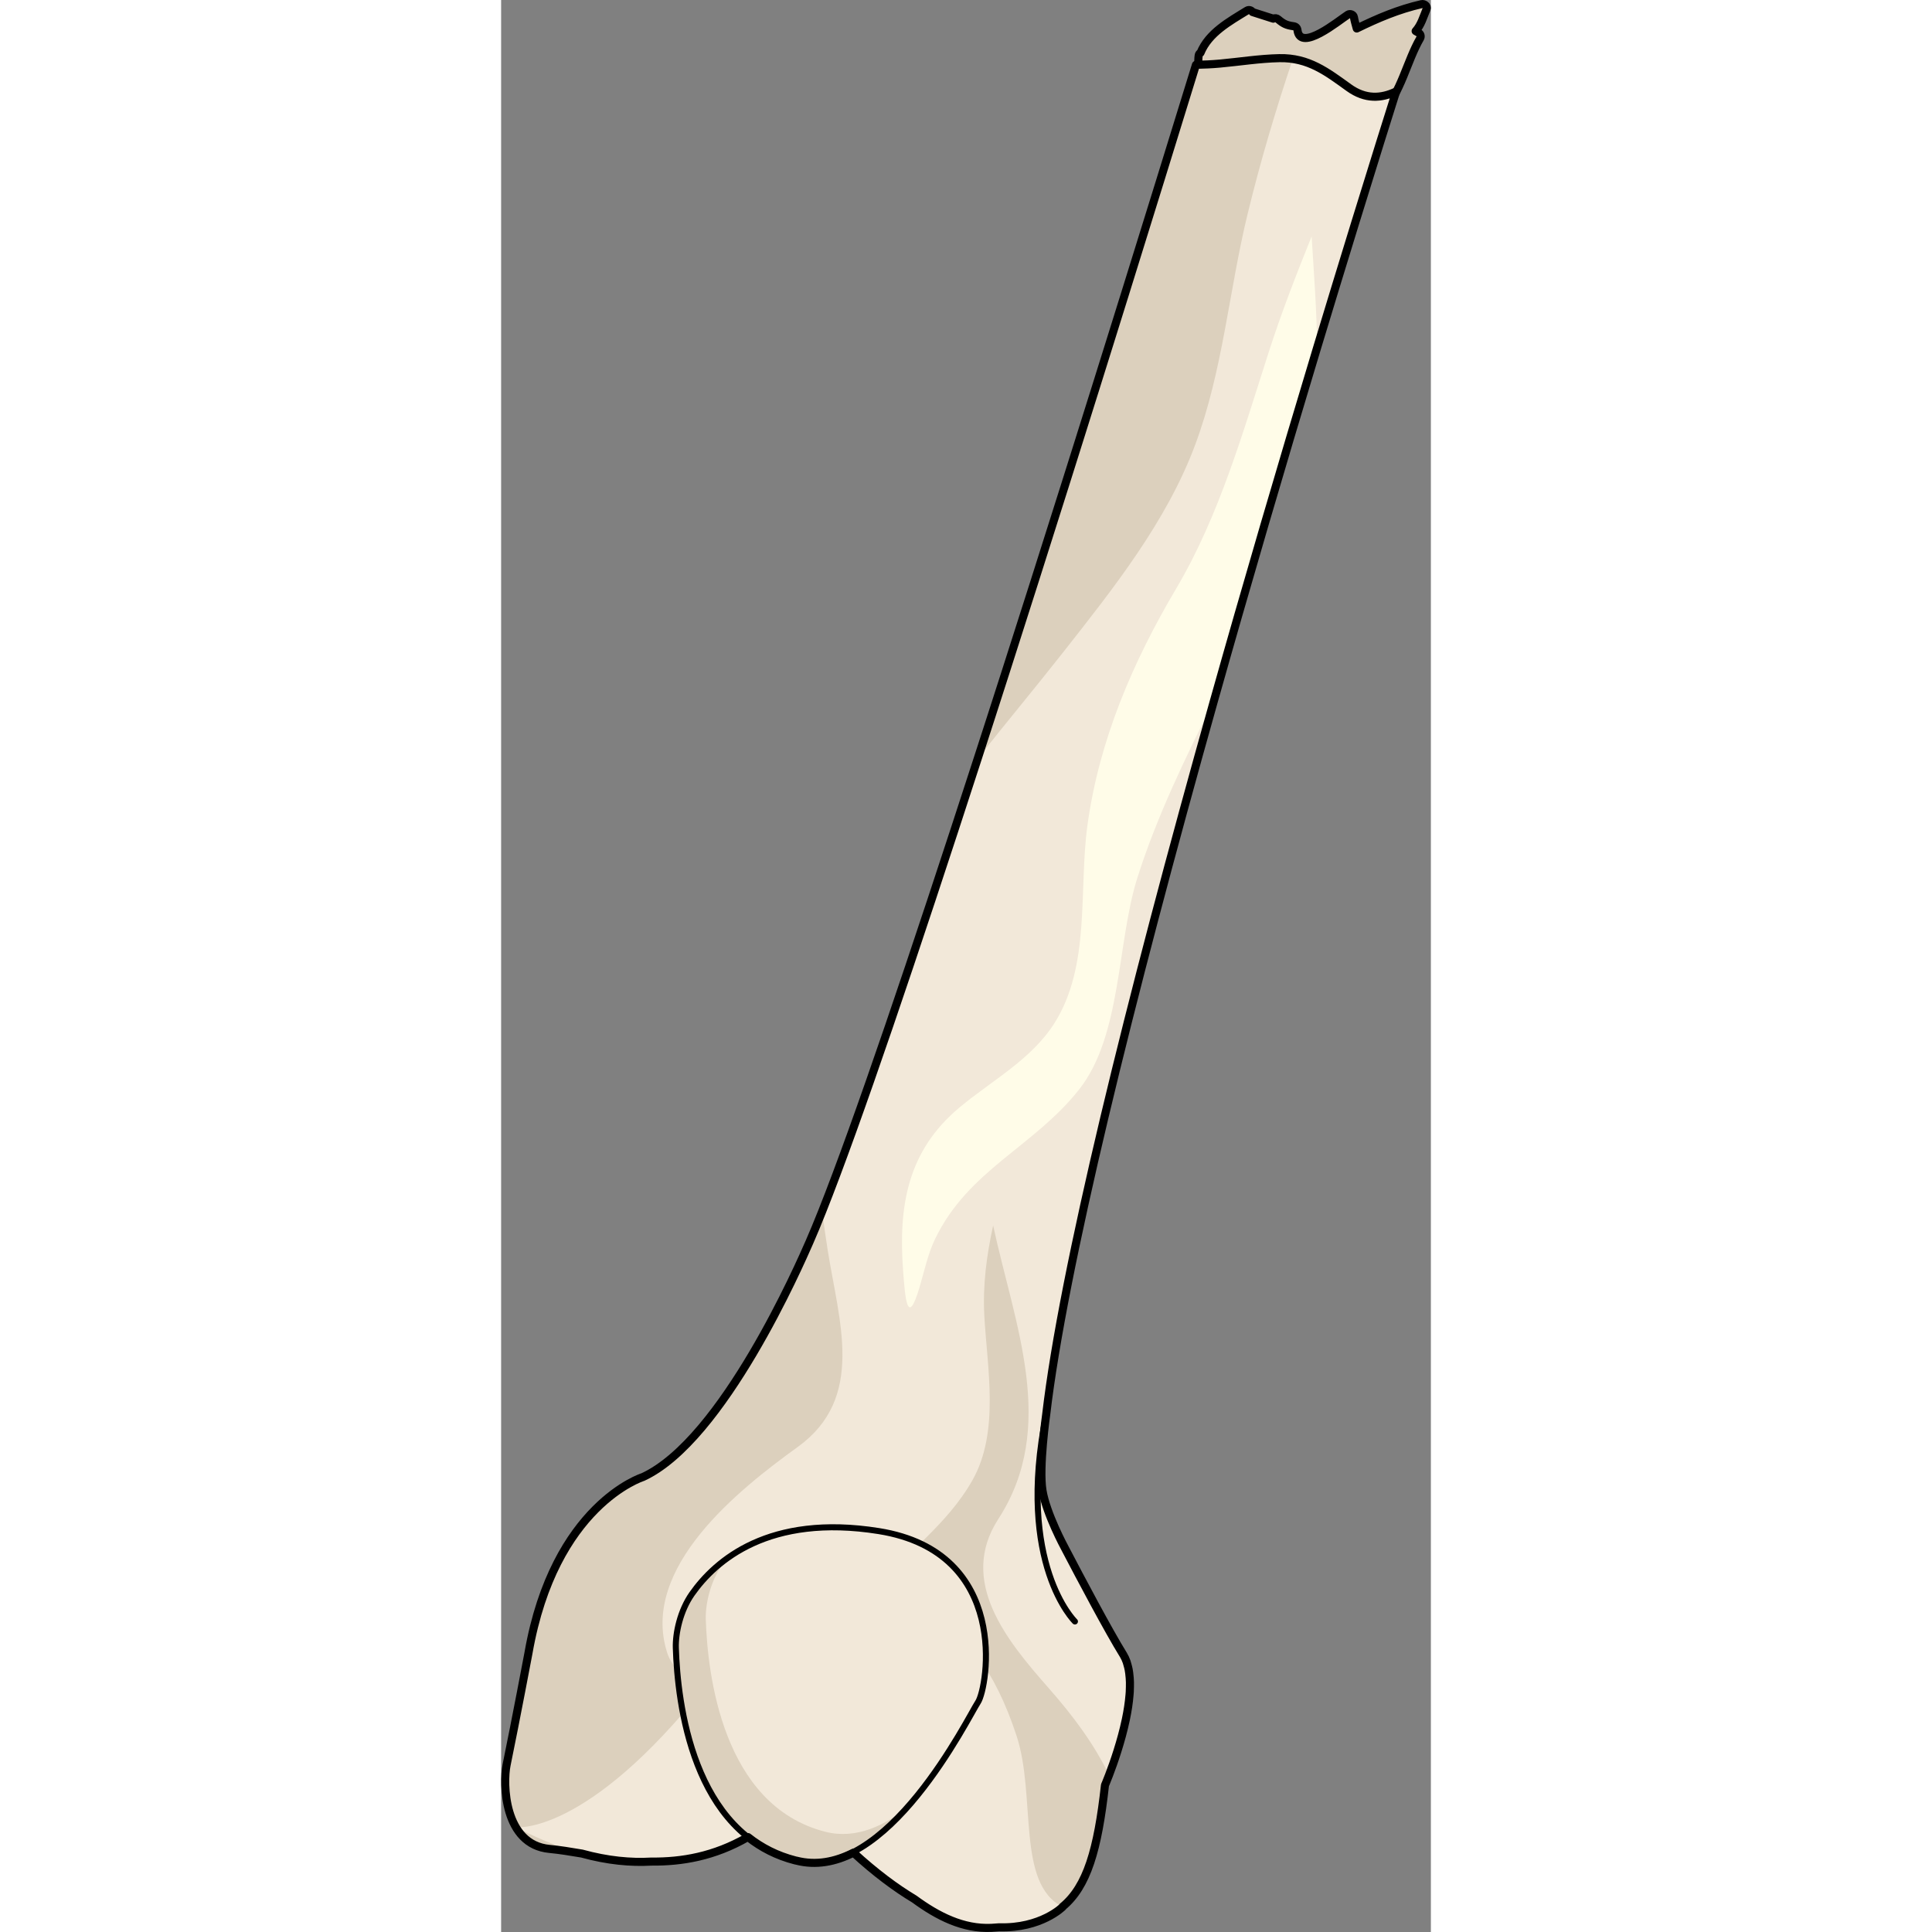 <?xml version="1.0" encoding="utf-8"?>
<!-- Created by: Science Figures, www.sciencefigures.org, Generator: Science Figures Editor -->
<!DOCTYPE svg PUBLIC "-//W3C//DTD SVG 1.1//EN" "http://www.w3.org/Graphics/SVG/1.1/DTD/svg11.dtd">
<svg version="1.1" id="Layer_1" xmlns="http://www.w3.org/2000/svg" xmlns:xlink="http://www.w3.org/1999/xlink" 
	 width="800px" height="800px" viewBox="0 0 115.102 239.179" enable-background="new 0 0 115.102 239.179"
	 xml:space="preserve">
<rect x="0" y="0" width="115.102" height="239.179" fill="#808080" stroke="none"/>
<g>
	<path fill="#DCD0BD" d="M113.955,0.511c-2.854,0.651-5.43,1.744-8.03,3.018c-0.127-0.47-0.271-0.934-0.354-1.418
		c-0.055-0.313-0.481-0.463-0.734-0.299c-1.179,0.762-5.889,4.676-6.248,1.932c-0.039-0.3-0.201-0.46-0.5-0.5
		c-0.872-0.117-1.243-0.307-1.896-0.854c-0.191-0.16-0.38-0.174-0.605-0.078c-0.855-0.273-1.711-0.547-2.566-0.82
		c-0.137-0.23-0.451-0.324-0.684-0.18c-2.198,1.356-4.743,2.749-5.756,5.227c-0.112,0.05-0.201,0.15-0.225,0.322
		c-0.824,6.053,9.664,8.29,13.891,9.012c3.075,0.525,6.535,0.391,8.824-1.967c2.329-2.398,3.049-6.316,4.699-9.16
		c0.14-0.239,0.053-0.541-0.18-0.684c-0.146-0.09-0.264-0.155-0.375-0.215c0.688-0.777,0.918-1.676,1.355-2.721
		C114.727,0.749,114.284,0.437,113.955,0.511z"/>
	<path fill="none" stroke="#000000" stroke-linecap="round" stroke-linejoin="round" stroke-miterlimit="10" d="M113.955,0.511
		c-2.854,0.651-5.43,1.744-8.03,3.018c-0.127-0.47-0.271-0.934-0.354-1.418c-0.055-0.313-0.481-0.463-0.734-0.299
		c-1.179,0.762-5.889,4.676-6.248,1.932c-0.039-0.3-0.201-0.46-0.5-0.5c-0.872-0.117-1.243-0.307-1.896-0.854
		c-0.191-0.16-0.38-0.174-0.605-0.078c-0.855-0.273-1.711-0.547-2.566-0.82c-0.137-0.23-0.451-0.324-0.684-0.18
		c-2.198,1.356-4.743,2.749-5.756,5.227c-0.112,0.05-0.201,0.15-0.225,0.322c-0.824,6.053,9.664,8.29,13.891,9.012
		c3.075,0.525,6.535,0.391,8.824-1.967c2.329-2.398,3.049-6.316,4.699-9.16c0.14-0.239,0.053-0.541-0.18-0.684
		c-0.146-0.09-0.264-0.155-0.375-0.215c0.688-0.777,0.918-1.676,1.355-2.721C114.727,0.749,114.284,0.437,113.955,0.511z"/>
	<g>
		<path fill="none" stroke="#000000" stroke-miterlimit="10" d="M41.398,186.537c-0.352-0.07,4.976-8.331,8.491-6.706
			c3.516,1.626,3.291,9.084,3.291,9.084"/>
		<path fill="#F2E8D9" d="M77.033,204.873c-2.761-4.461-8.892-16.406-8.892-16.406c-6.899-7.522,17.443-96.993,42.653-177.142
			c-1.843,0.883-3.801,1.002-5.85-0.473c-2.707-1.949-4.996-3.729-8.6-3.652c-2.487,0.053-4.901,0.447-7.371,0.672
			c-0.967,0.088-1.958,0.133-2.959,0.154c-18.86,61.24-40.114,128.101-47.863,145.778c-1.117,2.551-10.659,24.479-20.612,29.058
			c0,0-10.938,3.405-14.159,21.788c0,0-1.544,8.183-2.709,13.853c-0.464,2.258-0.367,9.864,5.322,10.394
			c6.432,0.598,15.157,3.936,24.51-1.446c2.419-1.391,8.071-1.298,8.071-1.298s3.746,1.525,6.326,3.716
			c4.448,3.774,9.56,9.086,15.794,8.8c9.852-0.451,12.579-4.292,14.057-17.66C74.751,221.008,79.792,209.333,77.033,204.873z"/>
		<path fill="#FFFCE8" d="M88.279,86.636c3.964-14.084,8.275-28.812,12.747-43.628c-0.056-4.533-0.399-9.139-0.688-13.736
			c-1.882,4.675-3.714,9.369-5.267,14.185c-3.198,9.93-6.147,20.366-11.498,29.406c-5.369,9.068-9.531,18.755-10.983,29.266
			c-1.109,8.045,0.43,17.419-4.108,24.564c-2.86,4.502-7.755,7.079-11.74,10.413c-6.435,5.382-7.581,12.181-6.973,20.271
			c0.241,3.215,0.514,7.137,2.044,1.937c0.579-1.966,1.021-4.084,1.916-5.941c4.124-8.557,12.24-11.41,17.837-18.512
			c5.273-6.692,4.666-18.196,7.199-26.188C81.198,100.991,84.736,93.795,88.279,86.636z"/>
		<path fill="#DCD0BD" d="M92.414,26.487c1.575-6.479,3.469-12.859,5.59-19.168c-0.525-0.078-1.069-0.132-1.658-0.119
			c-2.487,0.053-4.901,0.447-7.371,0.672c-0.967,0.088-1.958,0.133-2.96,0.153C76.975,37.378,67.386,68.02,58.998,93.921
			c3.482-4.405,7.096-8.743,10.574-13.162c6.205-7.89,12.793-16.159,16.34-25.664C89.362,45.848,90.096,36.023,92.414,26.487z"/>
		<path fill="#F2E8D9" d="M67.658,200.964c2.77,3.649,6.15,6.845,8.812,10.569c0.308,0.431,0.592,0.869,0.871,1.312
			c0.631-2.999,0.843-6.112-0.308-7.972c-2.761-4.461-8.892-16.406-8.892-16.406c-0.171-0.188-0.323-0.436-0.456-0.725
			c-0.56,0.859-1.156,1.697-1.663,2.565C63.779,194.145,65.17,197.688,67.658,200.964z"/>
		<path fill="#DCD0BD" d="M75.261,219.734c-1.921-3.917-4.402-7.257-7.528-10.811c-5.154-5.858-11.171-13.168-6.178-20.877
			c7.384-11.399,2.015-24.016-0.644-36.327c-0.803,3.659-1.299,7.358-1.092,11.158c0.35,6.451,1.921,14.352-1.459,20.35
			c-3.178,5.64-8.489,9.218-12.599,14.079c-4.085,4.831-8.45,10.742-15.003,12.094c-3.53,0.728-8.996-1.011-10.208-4.815
			c-3.349-10.521,8.911-20.213,16.166-25.45c8.437-6.088,5.092-15.582,3.699-24.46c-0.243-1.558-0.469-3.13-0.674-4.707
			c-0.579,1.457-1.11,2.742-1.591,3.837c-1.117,2.551-10.659,24.479-20.612,29.058c0,0-10.938,3.405-14.159,21.788
			c0,0-1.544,8.183-2.709,13.853c-0.464,2.258-0.367,9.864,5.322,10.394c6.432,0.598,15.157,3.936,24.51-1.446
			c2.419-1.391,8.071-1.298,8.071-1.298s3.746,1.525,6.326,3.716c4.448,3.774,9.56,9.086,15.794,8.8
			c9.852-0.451,12.579-4.292,14.057-17.66C74.751,221.008,74.958,220.521,75.261,219.734z"/>
		
			<path fill="none" stroke="#000000" stroke-width="0.75" stroke-linecap="round" stroke-linejoin="round" stroke-miterlimit="10" d="
			M71.035,200.735c0,0-7.299-7.086-3.556-25.636"/>
		<path fill="#F2E8D9" d="M1.833,226.205c0,0,8.686,1.119,23.4-17.386c0,0,27.679-27.115,38.579,6.076
			c2.455,7.475-0.062,18.316,5.705,21.174c0,0-9.358,9.464-27.428-8.146c0,0-4.114-3.159-11.587-0.474
			C23.031,230.139,15.416,233.242,1.833,226.205z"/>
		<path fill="#F2E8D9" d="M21.629,204.007c0.208,6.751,2.047,23.054,14.785,26.314c11.327,2.899,21.439-17.818,22.621-19.592
			c1.182-1.776,4.113-18.571-12.288-21.184c-13.597-2.168-20.214,3.642-23.122,7.782C22.158,199.415,21.573,202.198,21.629,204.007z
			"/>
		<path fill="#DCD0BD" d="M40.121,226.768c-12.736-3.262-14.576-19.565-14.784-26.314c-0.056-1.809,0.53-4.593,1.997-6.678
			c0.117-0.17,0.252-0.344,0.385-0.519c-1.751,1.332-3.034,2.799-3.949,4.101c-1.467,2.087-2.052,4.87-1.995,6.679
			c0.208,6.751,2.047,23.054,14.784,26.313c5.297,1.358,10.329-2.452,14.305-7.073C47.617,226.034,43.939,227.745,40.121,226.768z"
			/>
		<path fill="none" stroke="#000000" stroke-width="0.75" stroke-miterlimit="10" d="M21.629,204.007
			c0.208,6.751,2.047,23.054,14.785,26.314c11.327,2.899,21.439-17.818,22.621-19.592c1.182-1.776,4.113-18.571-12.288-21.184
			c-13.597-2.168-20.214,3.642-23.122,7.782C22.158,199.415,21.573,202.198,21.629,204.007z"/>
		<path fill="none" stroke="#000000" stroke-linecap="round" stroke-linejoin="round" stroke-miterlimit="10" d="M77.824,209.454
			c0.014-0.207,0.016-0.405,0.019-0.606c0.004-0.2,0.008-0.396,0.003-0.589c-0.004-0.177-0.014-0.344-0.027-0.512
			c-0.014-0.214-0.036-0.424-0.063-0.627c-0.021-0.146-0.04-0.289-0.067-0.428c-0.042-0.226-0.101-0.438-0.162-0.648
			c-0.032-0.106-0.058-0.219-0.094-0.322c-0.11-0.303-0.239-0.59-0.398-0.849c-1.862-3.008-5.252-9.411-7.265-13.268
			c0,0-2.276-4.193-2.749-7.078c-0.471-2.885,0.459-9.424,0.459-9.424c2.084-17.771,10.201-50.813,20.799-88.466
			c0.002,0,0.002-0.002,0.002-0.002c0.981-3.492,1.987-7.022,3.009-10.587c0.02-0.067,0.04-0.139,0.06-0.207
			c1.005-3.495,2.026-7.021,3.063-10.568c0.035-0.119,0.07-0.239,0.105-0.359c1.033-3.531,2.082-7.087,3.142-10.653
			c0.028-0.098,0.059-0.196,0.087-0.293c1.083-3.643,2.177-7.298,3.282-10.96c1.536-5.08,3.089-10.172,4.653-15.251
			c1.046-3.396,2.098-6.789,3.152-10.168c0.028-0.089,0.057-0.178,0.084-0.267c0.628-2.009,1.256-4.001,1.885-6.001
			c-1.844,0.887-3.805,1.008-5.855-0.469c-2.707-1.949-4.996-3.729-8.6-3.652c-2.487,0.053-4.901,0.447-7.371,0.672
			c-0.967,0.088-1.958,0.133-2.96,0.153c-2.922,9.488-5.901,19.111-8.878,28.666c-0.017,0.051-0.033,0.102-0.049,0.152
			c-0.6,1.922-1.197,3.838-1.795,5.752c-0.035,0.111-0.07,0.223-0.105,0.334c-0.578,1.851-1.156,3.697-1.732,5.539
			c-0.047,0.146-0.094,0.295-0.14,0.442c-0.569,1.816-1.139,3.626-1.705,5.43c-0.05,0.156-0.099,0.313-0.148,0.471
			c-0.587,1.869-1.175,3.732-1.759,5.585c-0.012,0.036-0.023,0.072-0.035,0.108c-2.429,7.7-4.823,15.235-7.15,22.488
			c-0.043,0.135-0.086,0.27-0.129,0.402c-0.547,1.705-1.089,3.393-1.628,5.065c-0.031,0.097-0.063,0.196-0.095,0.295
			c-0.539,1.671-1.074,3.326-1.604,4.963c-8.059,24.882-15.013,45.412-19.319,56.249c-0.579,1.457-1.11,2.742-1.591,3.837
			c-1.117,2.551-10.659,24.479-20.612,29.058c0,0-10.938,3.405-14.159,21.788c0,0-1.544,8.183-2.709,13.853
			c-0.464,2.258-0.367,9.864,5.322,10.394c1.251,0.116,2.592,0.337,4.006,0.575c3.2,0.879,6.03,1.139,8.605,0.991
			c3.749,0.039,7.762-0.631,11.898-3.013c0.02-0.006,0.039-0.012,0.06-0.018c1.637,1.295,3.566,2.304,5.852,2.889
			c0.043,0.013,0.086,0.015,0.13,0.026l0.014,0.002c2.435,0.623,4.812,0.148,7.058-0.988c2.721,2.492,5.231,4.359,7.531,5.738
			c2.88,2.115,6.035,3.73,9.548,3.568c0.329-0.014,0.631-0.042,0.947-0.066c5.217,0.154,7.876-2.532,7.876-2.532
			c-0.008-0.002-0.014-0.007-0.021-0.013c3.027-2.493,4.37-7.062,5.254-15.049c0,0,0.207-0.484,0.51-1.271v-0.002
			c0.576-1.502,1.501-4.141,2.079-6.89l0.005-0.024c0.211-1.008,0.369-2.023,0.447-3.004
			C77.802,209.696,77.818,209.572,77.824,209.454z"/>
	</g>
</g>
</svg>